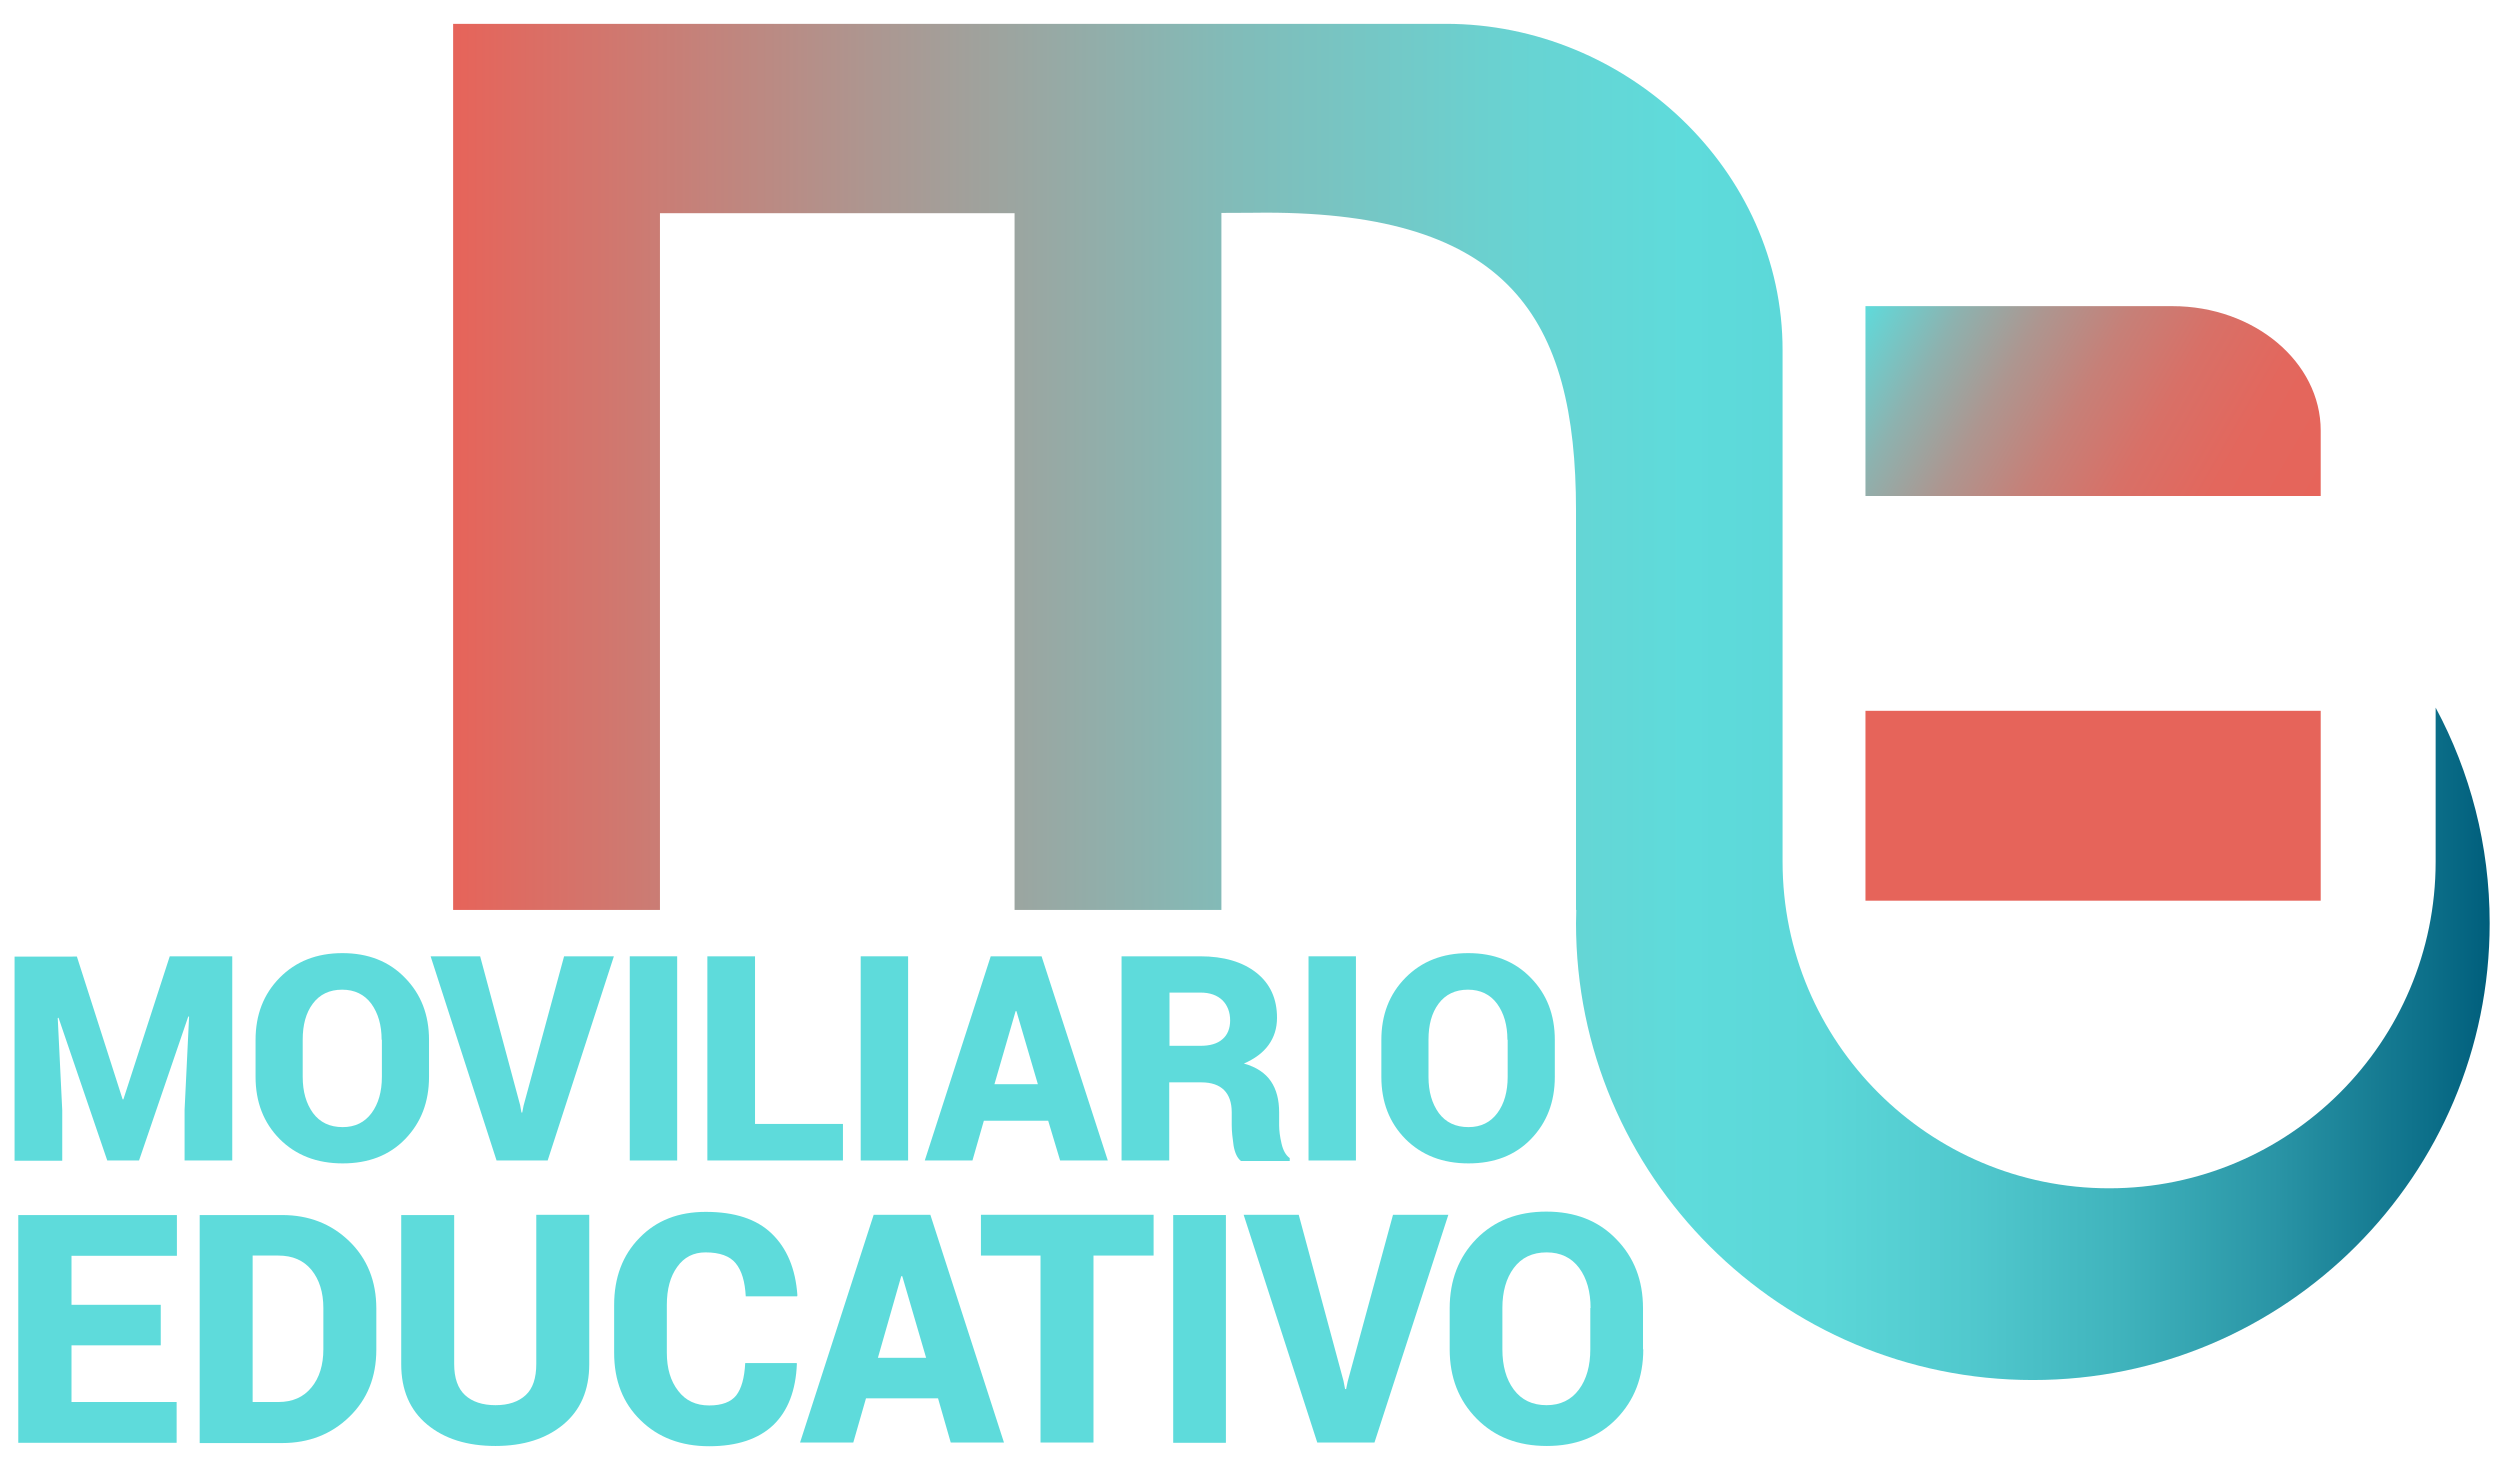 <?xml version="1.0" encoding="utf-8"?>
<!-- Generator: Adobe Illustrator 22.1.0, SVG Export Plug-In . SVG Version: 6.00 Build 0)  -->
<svg version="1.1" xmlns="http://www.w3.org/2000/svg" xmlns:xlink="http://www.w3.org/1999/xlink" x="0px" y="0px"
	 viewBox="0 0 944 553" style="enable-background:new 0 0 944 553;" xml:space="preserve">
<style type="text/css">
	.st0{display:none;}
	.st1{display:inline;opacity:0.89;}
	.st2{fill:#5EDBDB;}
	.st3{display:inline;fill:url(#SVGID_1_);}
	.st4{display:inline;}
	.st5{fill:url(#SVGID_2_);}
	.st6{fill:#E6645A;}
	.st7{fill:url(#SVGID_3_);}
</style>
<g id="Capa_1" class="st0">
	<g>
		<g class="st1">
			<path class="st2" d="M795.1,38.4H845c3.4,0,5.6,0.5,6.6,1.5c1,1,1.5,3.5,1.5,7.5c0,3.7-0.4,6.2-1.1,7.7c-0.7,1.5-2.4,2.8-5.1,4.2
				c-2.4,1.1-4,2.3-4.7,3.7c-0.7,1.3-1,3.5-1,6.5v167.3c0,2.4,0.3,4.2,0.8,5.4c0.6,1.1,2.1,2.3,4.7,3.5c3.5,1.7,5.2,4,5.2,6.9
				c0,7.3-0.2,11.4-0.7,12.2c-0.5,0.8-2.1,1.2-4.9,1.2h-62.9c-2.7,0-4.1-2.3-4.1-6.9c0-3.9,0.1-6.9,0.4-8.8c0.3-1.9,2-3.5,5.2-4.7
				c3.6-1.4,5.4-3.9,5.4-7.5V119.4L765,215.2h-15.5l-24.9-92.9v115.3c0,3.8,1.7,6.5,5.1,8.3c4.1,2.1,6.2,5.7,6.2,11c0,6-2.1,9-6.2,9
				h-30.6c-3.5,0-5.2-2.9-5.2-8.6c0-4,1.5-7.1,4.4-9.3c2.2-1.8,3.5-3.2,4.1-4.3c0.6-1.1,0.8-3,0.8-5.7V75.2c0-4.5-0.4-8-1.2-10.4
				c-0.8-2.4-2.5-4.3-5.1-5.8c-2.8-1.5-4.2-3.1-4.2-4.7l0.1-6.1c0.1-4.4,0.4-7.2,0.9-8.2c0.5-1.1,1.8-1.6,3.7-1.6h52.2l22.6,87.1
				L795.1,38.4z"/>
			<path class="st2" d="M920.2,71.4c17.7,0,32.4,7.9,44.3,23.8c11.8,15.8,17.8,39.4,17.8,70.5c0,33.6-6,59.1-18,76.3
				c-12,17.2-27,25.9-45,25.9c-12.4,0-23.2-3.9-32.3-11.8c-9.1-7.9-16.1-18.4-21.1-31.6c-4.9-13.2-7.4-31.2-7.4-54
				c0-32.6,5.7-57.3,17-74C886.8,79.8,901.7,71.4,920.2,71.4z M930.3,106.8c0-11.7-3.4-17.5-10.2-17.5c-7.3,0-11,7.1-11,21.4v117.1
				c0,14.2,3.3,21.3,10,21.3c7.4,0,11.1-7.1,11.1-21.3V106.8z"/>
			<path class="st2" d="M1051.9,181.3l15.9-77.3c0.3-1.6,0.4-3.2,0.4-4.7c0-4-1.5-6.9-4.6-8.9c-1.9-1.1-2.8-3.2-2.8-6.2v-7.6
				c0-2.2,1.1-3.2,3.2-3.2h27c2.2,0,3.5,0.3,4,0.8c0.5,0.5,0.8,1.9,0.8,4.2v6.8c0,1.9-0.1,3.1-0.2,3.5c-0.1,0.5-1.3,1.4-3.5,2.8
				c-3,2.1-5.1,6.3-6.3,12.5l-29.5,149.1c-1.6,8.4-2.6,12.9-3,13.7c-0.4,0.8-1.7,1.1-3.9,1.1h-24.2c-1.3-0.2-2.7-3.9-4.2-11.3
				l-31-155.9c-0.9-4.5-2.4-7.6-4.5-9.3c-2.5-2.2-3.8-4.1-3.8-5.8c0-6.5,0.3-10.1,0.8-11c0.6-0.8,2.3-1.3,5.2-1.3h49.5
				c2.7,0,4.5,0.6,5.4,1.8c0.9,1.2,1.3,4,1.3,8.5c0,2.6-0.2,4.3-0.6,5.1c-0.4,0.8-1.7,1.7-3.7,2.8c-2.5,1.4-3.8,3.4-3.8,5.9
				c0,1.8,0.3,3.9,0.8,6.5L1051.9,181.3z"/>
			<path class="st2" d="M1103.7,87.4v-9.3c0-3.1,1.9-4.7,5.6-4.7h45c3.2,0,4.8,1.6,4.8,4.7v162.1c0,2.3,0.1,3.7,0.4,4.4
				c0.3,0.7,1.1,1.3,2.5,1.8c3.3,1.3,5,4.2,5,8.7c0,5.2-0.2,8.3-0.7,9.3c-0.5,1-2,1.6-4.5,1.6h-54.6c-1.3-0.2-2.2-0.8-2.5-1.8
				c-0.4-1-0.6-3.6-0.6-7.8c0-5.1,1.2-8,3.7-8.9c3-1,4.5-2.9,4.5-5.6V101.3c0-5.4-2-8.7-6.1-9.9C1104.6,91,1103.7,89.6,1103.7,87.4z
				 M1143.2,33.4c10.6,0,15.9,3.6,15.9,10.7c0,5.6-3.5,10.4-10.6,14.3c-7.1,3.9-15.2,5.8-24.2,5.8c-11.7,0-17.5-3.9-17.5-11.7
				c0-6.2,4.1-10.9,12.3-14.2C1127.3,35,1135.3,33.4,1143.2,33.4z"/>
			<path class="st2" d="M1176,50v-7c0-3,2-4.5,5.9-4.5h43.6c2.3,0,3.9,0.2,4.6,0.6c0.8,0.4,1.1,2,1.1,4.8v196.9c0,4.3,1.4,7,4.2,8
				c2,0.8,3,2.4,3,4.8v8c0,2.9-2.1,4.4-6.3,4.4h-51.7c-2.9,0-4.4-1.5-4.4-4.4v-8c0-3.3,1.5-5.7,4.4-7.3c1.9-0.9,3.1-1.8,3.5-2.6
				c0.5-0.8,0.7-2.3,0.7-4.6V64.4c0-3.3-1.3-5.5-3.8-6.6C1177.5,56.2,1176,53.6,1176,50z"/>
			<path class="st2" d="M1248.6,87.4v-9.3c0-3.1,1.9-4.7,5.6-4.7h45c3.2,0,4.8,1.6,4.8,4.7v162.1c0,2.3,0.1,3.7,0.4,4.4
				c0.3,0.7,1.1,1.3,2.5,1.8c3.3,1.3,5,4.2,5,8.7c0,5.2-0.2,8.3-0.7,9.3c-0.5,1-2,1.6-4.5,1.6h-54.6c-1.3-0.2-2.2-0.8-2.5-1.8
				c-0.4-1-0.6-3.6-0.6-7.8c0-5.1,1.2-8,3.7-8.9c3-1,4.5-2.9,4.5-5.6V101.3c0-5.4-2-8.7-6.1-9.9C1249.5,91,1248.6,89.6,1248.6,87.4z
				 M1288.1,33.4c10.6,0,15.9,3.6,15.9,10.7c0,5.6-3.5,10.4-10.6,14.3c-7.1,3.9-15.2,5.8-24.2,5.8c-11.7,0-17.5-3.9-17.5-11.7
				c0-6.2,4.1-10.9,12.3-14.2C1272.2,35,1280.2,33.4,1288.1,33.4z"/>
			<path class="st2" d="M1393.2,129.4v-27.2c0-7.5-3.1-11.3-9.2-11.3c-8.4,0-12.5,5.7-12.5,17.1c0,6.4-0.7,10.9-2.2,13.7
				c-1.5,2.7-4.7,5.1-9.9,7c-5.1,1.9-10.6,2.9-16.4,2.9c-11.9,0-17.9-6.4-17.9-19.2c0-12,5.2-21.8,15.6-29.5
				c10.4-7.6,23.9-11.4,40.7-11.4c11,0,20.9,1.5,29.7,4.5c8.8,3,15.8,8.1,21.1,15.2c5.3,7.1,7.9,15,7.9,23.5v128.6
				c0.2,0.7,1.6,2.1,4.2,4.2c1.9,1.4,2.8,3.5,2.8,6.2c0,3.8-0.5,6.4-1.5,8c-1,1.6-3.5,3-7.5,4.3c-4,1.3-9,2-15,2
				c-7.3,0-13.4-1.3-18.3-4c-4.9-2.7-8.7-7.9-11.4-15.7c-8.2,8.5-14.8,13.9-19.9,16.2c-5.1,2.3-10.3,3.5-15.6,3.5
				c-11.9,0-21.1-4.7-27.7-14c-6.5-9.3-9.8-24.6-9.8-45.8c0-21.2,3.1-35.9,9.2-44.1c6.1-8.2,18-15.8,35.8-22.7
				C1376.4,136.9,1385.7,132.9,1393.2,129.4z M1393.2,147.7c-10.6,4.7-17,10-19,15.8c-2.1,5.9-3.1,19.1-3.1,39.6
				c0,15.1,0.8,24.7,2.5,28.6s4.6,6,8.7,6c7.2,0,10.9-6,10.9-18V147.7z"/>
			<path class="st2" d="M1505.4,110.9c1.1-2.3,2.5-6.2,4.1-11.8c3.6-12.2,7.1-19.9,10.5-23c3.4-3.1,7.2-4.7,11.3-4.7
				c5.6,0,9.9,2.7,12.8,8c2.9,5.4,4.3,12.1,4.3,20.2c0,17.4-4.9,26.1-14.7,26.1c-4.9,0-8.6-2.9-11.3-8.6c-1.6-3.3-3.2-4.9-4.9-4.9
				c-4.2,0-6.3,4.7-6.3,14v112.6c0,3.6,1.6,6.2,4.9,7.9c3.3,1.6,4.9,4.2,4.9,7.8v6.3c0,2.3-0.3,3.7-0.8,4.3c-0.5,0.6-2,0.9-4.4,0.9
				h-53.1c-3.7,0-5.5-1.7-5.5-5.2V253c0-2.6,0.8-4.4,2.4-5.2c3.2-1.6,4.8-4,4.8-7.3V98.5c0-3.2-1.1-5.5-3.4-6.9
				c-2.4-1.4-3.9-2.5-4.2-3.3c-0.4-0.8-0.6-3.2-0.6-7.3c0-3.4,0.5-5.5,1.5-6.3c1-0.8,2.7-1.3,5-1.3h38.1c1.8,0,3,0.5,3.7,1.5
				c0.7,1,1,3.4,1,7.1V110.9z"/>
			<path class="st2" d="M1556.1,87.4v-9.3c0-3.1,1.9-4.7,5.6-4.7h45c3.2,0,4.8,1.6,4.8,4.7v162.1c0,2.3,0.1,3.7,0.4,4.4
				c0.3,0.7,1.1,1.3,2.5,1.8c3.3,1.3,5,4.2,5,8.7c0,5.2-0.2,8.3-0.7,9.3c-0.5,1-2,1.6-4.5,1.6h-54.6c-1.3-0.2-2.2-0.8-2.5-1.8
				c-0.4-1-0.6-3.6-0.6-7.8c0-5.1,1.2-8,3.7-8.9c3-1,4.5-2.9,4.5-5.6V101.3c0-5.4-2-8.7-6.1-9.9C1556.9,91,1556.1,89.6,1556.1,87.4z
				 M1595.6,33.4c10.6,0,15.9,3.6,15.9,10.7c0,5.6-3.5,10.4-10.6,14.3c-7.1,3.9-15.2,5.8-24.2,5.8c-11.7,0-17.5-3.9-17.5-11.7
				c0-6.2,4.1-10.9,12.3-14.2C1579.6,35,1587.7,33.4,1595.6,33.4z"/>
			<path class="st2" d="M1689,71.4c17.7,0,32.4,7.9,44.3,23.8c11.8,15.8,17.8,39.4,17.8,70.5c0,33.6-6,59.1-18,76.3
				c-12,17.2-27,25.9-45,25.9c-12.4,0-23.2-3.9-32.3-11.8c-9.1-7.9-16.1-18.4-21.1-31.6c-4.9-13.2-7.4-31.2-7.4-54
				c0-32.6,5.7-57.3,17-74C1655.5,79.8,1670.5,71.4,1689,71.4z M1699.1,106.8c0-11.7-3.4-17.5-10.1-17.5c-7.3,0-11,7.1-11,21.4
				v117.1c0,14.2,3.3,21.3,10,21.3c7.4,0,11.1-7.1,11.1-21.3V106.8z"/>
		</g>
		<g class="st1">
			<path class="st2" d="M756,300.9v83.8h10c2.7,0,4.7-0.6,6-1.8c1.3-1.2,2.2-3.7,2.9-7.6c1.2-6.9,2.1-11.1,2.9-12.5
				c0.7-1.4,1.9-2.1,3.5-2.1c7.7,0,12.1,0.3,13.1,1c1,0.6,1.5,3.1,1.5,7.4V418c0,3-0.5,5-1.5,5.9c-1,0.9-4,1.4-9.1,1.4
				c-3.3,0-5.6-0.6-6.7-1.8c-1.1-1.2-2.2-4.7-3.3-10.3c-1.1-5.2-2.1-8.4-3.2-9.5c-1-1.2-2.6-1.8-4.8-1.8H756V503h7.8
				c4.8,0,8.1-1.3,9.9-4c1.8-2.7,4.7-10.4,8.7-23.3c1.7-5.4,3.4-8.9,5.1-10.6c1.8-1.7,4.8-2.5,9.2-2.5c6.1,0,9.1,2,9.1,5.9
				c0,1.2-0.2,2.9-0.6,5.1l-5.4,33.3c-1,6.1-1.8,9.7-2.4,10.9c-0.6,1.2-2.6,1.8-5.9,1.8h-97.9c-2.4,0-4-0.6-4.7-1.7
				c-0.7-1.1-1-4.4-1-9.8c0-3.4,1.8-5.9,5.3-7.5c5.4-2.3,8.1-5.3,8.1-9.2v-183c-0.1-1.9-2.3-3.7-6.6-5.6c-2.9-1.3-4.7-2.5-5.2-3.7
				c-0.5-1.2-0.8-4-0.8-8.5c0-3.8,0.3-6.1,0.9-6.8c0.6-0.7,2.3-1.1,5.1-1.1h93.6c2.3,0,4.1,0.4,5.1,1.2c1.1,0.8,1.9,2.6,2.5,5.6
				l7.5,37.9c0.4,2,0.6,3.3,0.6,4c0,2.6-2.4,4-7.1,4c-5.3,0-8.9-0.6-10.6-1.8c-1.8-1.2-3.5-4.3-5.2-9.2c-3-8.8-5.6-14.9-7.8-18.3
				c-2.2-3.4-4.6-5.1-7.4-5.1H756z"/>
			<path class="st2" d="M890.6,332.6v-25.7c0-4.3-1.8-6.6-5.3-6.9c-1.9-0.1-3.1-0.6-3.7-1.4c-0.6-0.8-0.9-2.5-0.9-5.1v-5.7
				c0-2.3,0.3-3.6,1-4.2c0.6-0.5,2.1-0.8,4.5-0.8H933c2.6,0,4.3,0.4,5.1,1.3c0.7,0.9,1.1,2.9,1.1,6v204c0,4.3,2.3,7.2,6.8,8.7
				c2.3,0.7,3.5,2.2,3.5,4.5v7.5c0,3.2-1.4,4.8-4.3,4.8h-51.2c-1.7,0-2.7-0.3-3-1c-0.3-0.6-0.5-3.3-0.5-7.9c0-0.9,0-2.2,0.1-4
				c-10.7,9.9-20.6,14.8-29.8,14.8c-31,0-46.5-31.6-46.5-94.9c0-45,4.1-74.5,12.4-88.6c8.3-14,19.1-21.1,32.4-21.1
				C869.2,317.2,879.7,322.3,890.6,332.6z M890.6,349.2c-4.5-2.7-8.2-4.1-11-4.1c-3.2,0-5.8,1.5-7.9,4.6c-2,3.1-3,6.5-3,10.3v121.2
				c0,3.6,0.9,6.7,2.8,9.2c1.9,2.5,4.2,3.7,7,3.7c2.6,0,5.3-1.1,8-3.4c2.7-2.3,4-4.5,4-6.5V349.2z"/>
			<path class="st2" d="M964,341.7c-1.3-0.6-2.3-1-2.9-1.3c-2.4-1.1-4-2.1-4.6-3.2c-0.6-1-1-3.2-1-6.4c0-1.8-0.1-3.2-0.1-4.4
				c0-2.9,0.4-4.9,1.2-5.8c0.8-0.9,2.7-1.4,5.5-1.4h45.6c2.2,0,3.6,0.3,4.1,1c0.5,0.7,0.7,2.3,0.7,5v144.5
				c0,12.6,3.5,18.9,10.4,18.9c5.3,0,9.3-2.2,12-6.7V346.3c0-3.5-1.7-6.3-5.1-8.2c-1.7-1-2.7-2-3-3.2c-0.3-1.1-0.5-4.9-0.5-11.4
				c0-2.8,1.7-4.3,5-4.3h48c2.1,0,3.3,0.3,3.7,0.9c0.4,0.6,0.7,2.2,0.7,4.7V493c0,3.2,1.3,5.5,4,6.8c3.2,1.8,4.8,4.7,4.8,8.8
				c0,5.9-0.2,9.2-0.7,10c-0.4,0.8-2,1.2-4.6,1.2h-44.6c-2.8,0-4.8-0.5-5.9-1.5s-1.6-3.3-1.6-6.7v-3.7c0-3.9-0.1-6.1-0.1-6.6
				c-15.6,13.7-28.7,20.5-39.5,20.5c-9.2,0-16.8-3.1-22.7-9.2c-5.9-6.2-8.8-18.1-8.8-35.7V341.7z"/>
			<path class="st2" d="M1154.7,346V488c0,3.4,1,6.5,3,9.2c2,2.7,4.8,4,8.4,4c4.9,0,8.7-3,11.4-9c2.7-6,4-13.8,4-23.4l-0.1-4.1
				c0-5.2,1-8.3,2.9-9.2c1.9-1,5.2-1.5,9.8-1.5c4,0,6.8,0.7,8.2,2.2c1.5,1.5,2.2,4.5,2.2,9.2c0,15.2-4,28.3-11.9,39.5
				c-7.9,11.2-19.2,16.8-33.8,16.8c-17.1,0-31.2-8.6-42.1-25.8c-11-17.2-16.4-41.6-16.4-73.2c0-23.7,2.8-43.3,8.4-59
				c5.6-15.7,12.4-27.4,20.3-35c8-7.7,17.9-11.5,29.9-11.5c14.2,0,25.4,4.7,33.7,14.2c8.3,9.4,12.4,20.4,12.4,32.8
				c0,6.5-1.4,11.9-4.1,16.4c-2.7,4.5-6.9,6.8-12.5,6.8c-5.8,0-10.2-2.2-13.3-6.5c-3.1-4.3-4.6-9.7-4.6-16.1c0-2.7,0.3-5.9,0.9-9.5
				c0.8-4.2,1.2-7.5,1.2-10c0-2.5-0.9-4.7-2.8-6.5c-1.9-1.8-4-2.6-6.5-2.6c-2.3,0-4.4,1-6,3.1C1155.5,341.3,1154.7,343.5,1154.7,346
				z"/>
			<path class="st2" d="M1289.2,377.5v-28.3c0-7.8-3.2-11.7-9.5-11.7c-8.7,0-13.1,5.9-13.1,17.8c0,6.7-0.8,11.4-2.3,14.2
				c-1.5,2.8-4.9,5.3-10.3,7.3c-5.3,2-11,3-17.1,3c-12.4,0-18.6-6.7-18.6-20c0-12.5,5.4-22.7,16.2-30.7
				c10.8-7.9,24.9-11.9,42.3-11.9c11.4,0,21.7,1.6,30.9,4.7c9.1,3.1,16.5,8.4,21.9,15.8c5.5,7.4,8.2,15.6,8.2,24.5v133.9
				c0.2,0.7,1.7,2.2,4.4,4.4c2,1.5,2.9,3.6,2.9,6.5c0,3.9-0.5,6.7-1.6,8.3s-3.7,3.1-7.9,4.5c-4.2,1.4-9.4,2.1-15.6,2.1
				c-7.6,0-14-1.4-19.1-4.2c-5.1-2.8-9-8.2-11.9-16.4c-8.5,8.8-15.4,14.4-20.7,16.9c-5.3,2.4-10.7,3.7-16.3,3.7
				c-12.4,0-22-4.9-28.8-14.6c-6.8-9.7-10.2-25.6-10.2-47.7c0-22.1,3.2-37.4,9.5-46c6.4-8.5,18.8-16.4,37.3-23.7
				C1271.7,385.3,1281.4,381.2,1289.2,377.5z M1289.2,396.6c-11.1,4.9-17.7,10.4-19.8,16.5c-2.2,6.1-3.2,19.9-3.2,41.2
				c0,15.7,0.9,25.7,2.6,29.8c1.8,4.1,4.8,6.2,9.1,6.2c7.5,0,11.3-6.3,11.3-18.8V396.6z"/>
			<path class="st2" d="M1361.4,339.4h-5.7c-1.7,0-2.7-0.2-3.2-0.6c-0.4-0.4-0.7-1.5-0.7-3.2V325c0-2,0.2-3.2,0.7-3.8
				c0.4-0.6,1.7-1,3.9-1.3c7-1.1,14.1-5,21.3-11.7c7.1-6.7,11.4-14,12.8-21.7c0.5-2.7,1.1-4.4,1.8-5.1c0.7-0.6,2.2-1,4.5-1h9.5
				c2.5,0,3.8,1.7,3.8,5.1v33.8h9.1c3.4,0,5.1,1.6,5.1,4.8v10.6c0,3.1-1.7,4.7-5.1,4.7h-9.1v152c0,5.2,2.3,8.9,6.9,11.2
				c2.3,1.1,3.7,2.4,4.4,4c0.7,1.6,1,4.4,1,8.5c0,2.5-0.2,4-0.5,4.3c-0.3,0.3-1.5,0.4-3.6,0.4H1372c-7-6.3-10.6-15.7-10.6-28.3
				V339.4z"/>
			<path class="st2" d="M1433.3,333.8v-9.7c0-3.2,2-4.8,5.9-4.8h46.8c3.3,0,5,1.6,5,4.8v168.8c0,2.3,0.1,3.9,0.4,4.5
				c0.3,0.7,1.2,1.3,2.6,1.9c3.5,1.4,5.2,4.4,5.2,9.1c0,5.4-0.2,8.6-0.7,9.7c-0.5,1.1-2,1.6-4.7,1.6H1437c-1.4-0.2-2.2-0.8-2.6-1.8
				c-0.4-1-0.6-3.7-0.6-8.1c0-5.3,1.3-8.4,3.8-9.2c3.1-1.1,4.7-3,4.7-5.9V348.3c0-5.7-2.1-9.1-6.3-10.3
				C1434.2,337.6,1433.3,336.1,1433.3,333.8z M1474.4,277.6c11.1,0,16.6,3.7,16.6,11.2c0,5.9-3.7,10.8-11.1,14.9
				c-7.4,4.1-15.8,6.1-25.2,6.1c-12.1,0-18.2-4.1-18.2-12.2c0-6.5,4.3-11.4,12.8-14.8C1457.8,279.3,1466.2,277.6,1474.4,277.6z"/>
			<path class="st2" d="M1575.4,431.6l16.5-80.5c0.3-1.7,0.4-3.3,0.4-4.9c0-4.1-1.6-7.2-4.8-9.3c-2-1.2-2.9-3.3-2.9-6.5v-7.9
				c0-2.2,1.1-3.4,3.4-3.4h28.1c2.2,0,3.6,0.3,4.2,0.8c0.5,0.5,0.8,2,0.8,4.3v7c0,2-0.1,3.2-0.2,3.7c-0.1,0.5-1.3,1.5-3.6,2.9
				c-3.1,2.2-5.3,6.5-6.6,13.1l-30.7,155.3c-1.7,8.7-2.7,13.5-3.2,14.2c-0.4,0.8-1.8,1.2-4,1.2h-25.2c-1.4-0.2-2.8-4.1-4.4-11.7
				l-32.2-162.3c-1-4.7-2.5-7.9-4.7-9.7c-2.6-2.3-4-4.3-4-6c0-6.7,0.3-10.6,0.9-11.4c0.6-0.9,2.4-1.3,5.4-1.3h51.5
				c2.8,0,4.7,0.6,5.6,1.8c0.9,1.2,1.4,4.2,1.4,8.9c0,2.7-0.2,4.5-0.7,5.3c-0.4,0.8-1.7,1.8-3.9,2.9c-2.6,1.5-4,3.5-4,6.2
				c0,1.9,0.3,4.1,0.9,6.7L1575.4,431.6z"/>
			<path class="st2" d="M1684.3,317.2c18.4,0,33.8,8.2,46.1,24.7c12.3,16.5,18.5,41,18.5,73.4c0,35-6.3,61.5-18.8,79.5
				c-12.5,18-28.1,26.9-46.8,26.9c-12.9,0-24.1-4.1-33.6-12.3c-9.5-8.2-16.8-19.2-21.9-32.9c-5.1-13.7-7.7-32.4-7.7-56.2
				c0-33.9,5.9-59.6,17.7-77C1649.5,325.9,1665,317.2,1684.3,317.2z M1694.9,354c0-12.1-3.5-18.2-10.6-18.2
				c-7.6,0-11.4,7.4-11.4,22.3v121.9c0,14.8,3.5,22.2,10.4,22.2c7.7,0,11.6-7.4,11.6-22.2V354z"/>
		</g>
	</g>
	<linearGradient id="SVGID_1_" gradientUnits="userSpaceOnUse" x1="601.158" y1="528.885" x2="95.846" y2="23.572">
		<stop  offset="0" style="stop-color:#E6645A"/>
		<stop  offset="1.642209e-03" style="stop-color:#E6645A"/>
		<stop  offset="0.208" style="stop-color:#AC9791"/>
		<stop  offset="0.385" style="stop-color:#81BCB9"/>
		<stop  offset="0.523" style="stop-color:#68D3D2"/>
		<stop  offset="0.605" style="stop-color:#5EDBDB"/>
		<stop  offset="0.671" style="stop-color:#5BD7D8"/>
		<stop  offset="0.743" style="stop-color:#51C9CE"/>
		<stop  offset="0.817" style="stop-color:#40B4BD"/>
		<stop  offset="0.894" style="stop-color:#2A95A6"/>
		<stop  offset="0.971" style="stop-color:#0C6F89"/>
		<stop  offset="1" style="stop-color:#005E7C"/>
	</linearGradient>
	<path class="st3" d="M579.6-0.2h-460L7.5,275.8l109.9,276.9h460l105.1-276.9L579.6-0.2z M134.7,509.8l87.5-216h252.4l15.6,39.2H249
		l-12,47h271.9l16.7,42H226l-12,47h330.2l16.2,40.8H134.7z M474.9,257.7H222.3l-86.8-218L349.3,136l214.2-96.3L474.9,257.7z"/>
	<g class="st4">
		<polygon class="st2" points="849.8,185.2 849.8,265 880.6,265 880.6,106.1 843.1,106.1 789.4,239.6 742.2,106.1 703,106.1 
			703,265 733.6,265 733.6,185.2 731.6,151 770.3,265 806.9,265 850.7,152.6 		"/>
		<path class="st2" d="M965.7,267.7c35.5,0,61.6-21.8,61.6-64.1c0-40.5-18.9-64.5-59.8-64.5c-36.4,0-61.1,24.3-61.1,65.6
			C906.3,243.9,927.7,267.7,965.7,267.7z M966.8,162.9c24.3,0,30.1,19.8,30.1,40.7c0,22.3-5.8,40-29.7,40
			c-23.4,0-30.8-17.1-30.8-39.8C936.4,182.7,943,162.9,966.8,162.9z"/>
		<polygon class="st2" points="1158.2,142.3 1126.9,142.3 1101.7,215.3 1094.1,240.7 1087.1,215.5 1064.6,142.3 1032.3,142.3 
			1074.8,265 1112.1,265 		"/>
		<polygon class="st2" points="1210.3,104 1188.9,82.9 1167.8,104 1188.9,125.4 		"/>
		<rect x="1174.3" y="142.3" class="st2" width="29.9" height="122.7"/>
		<rect x="1233.1" y="95.5" class="st2" width="29.9" height="169.5"/>
		<polygon class="st2" points="1285.7,104 1306.8,125.4 1328.1,104 1306.8,82.9 		"/>
		<rect x="1292.2" y="142.3" class="st2" width="29.9" height="122.7"/>
		<path class="st2" d="M1456.1,266.1l1.3-22.9c-6.3-0.4-11.2-1.8-11.2-7.6v-59.8c0-26.3-15.7-36.4-49.7-36.4
			c-18.9,0-34.8,4.7-45.6,8.8l6.1,22.3c9-2.2,22.5-5.4,34.2-5.4c17.8,0,25.9,3.4,25.9,17.5v10.8l-24.3,0.2
			c-22.7,0.2-50.6,6.5-50.6,37.3c0,23.6,14.4,36.2,39.3,36.2c17.8,0,30.3-9,38.2-14.8c2.7,10.8,16.9,13.9,29.9,13.9H1456.1z
			 M1416.9,235.8c-6.3,2-18.4,7.6-28.8,7.6c-9.4,0-17.1-4-17.1-14.8c0-10.1,9-16,23.2-16.2l22.7-0.9V235.8z"/>
		<path class="st2" d="M1509.3,179.1c5.4-6.7,16.6-13.9,29-13.9c7,0,9.9,0.2,15.7,1.3l4.3-24.7c-4-1.3-9-2-16-2
			c-15.3,0-27.2,10.6-33,18.9v-16.4h-29.9V265h29.9V179.1z"/>
		<polygon class="st2" points="1608.3,104 1586.9,82.9 1565.8,104 1586.9,125.4 		"/>
		<rect x="1572.3" y="142.3" class="st2" width="29.9" height="122.7"/>
		<path class="st2" d="M1683.3,267.7c35.5,0,61.6-21.8,61.6-64.1c0-40.5-18.9-64.5-59.8-64.5c-36.4,0-61.1,24.3-61.1,65.6
			C1623.9,243.9,1645.3,267.7,1683.3,267.7z M1684.4,162.9c24.3,0,30.1,19.8,30.1,40.7c0,22.3-5.8,40-29.7,40
			c-23.4,0-30.8-17.1-30.8-39.8C1654.1,182.7,1660.6,162.9,1684.4,162.9z"/>
		<polygon class="st2" points="733.6,384.6 796.6,384.6 796.6,361.7 733.6,361.7 733.6,318.3 801.5,318.3 801.5,294 703,294 
			703,452.9 806.7,452.9 806.7,428.7 733.6,428.7 		"/>
		<path class="st2" d="M902.4,329.1c-5.6-1.1-10.8-2-19.3-2c-35.1,0-63.4,21.1-63.4,63.4c0,53.7,29.9,64.5,53.5,64.5
			c14.8,0,23.2-6.7,29.2-11.9v9.9h29.9V283.4h-29.9V329.1z M902.4,422.1c-5.4,2.9-15.3,7.9-24.1,7.9c-16,0-28.8-9.7-28.8-38.9
			c0-22.9,9.7-40.2,33.9-40.2c8.8,0,14.4,1.3,18.9,2.5V422.1z"/>
		<path class="st2" d="M1041.9,419.7c-5.8,3.1-19.1,9.7-31.9,9.7c-16.2,0-19.1-7.6-19.1-25.4v-73.7H961v77.1
			c0,25.2,2.7,48.3,39.6,48.3c17.5,0,33.3-10.1,41.4-16v13.3h29.9V330.2h-29.9V419.7z"/>
		<path class="st2" d="M1159.2,351.8c13,0,19.3,2,28.1,5.4l8.1-22.3c-8.5-4.5-19.6-7.9-37.1-7.9c-39.1,0-63.4,25-63.4,63.8
			c0,45.4,19.1,64.3,67.9,64.3c13.5,0,21.6-2,31.5-4.3l-4.3-23.2c-8.1,1.3-15.1,3.1-25.2,3.1c-31.7,0-39.3-12.8-39.3-40
			C1125.4,362.8,1140.7,351.8,1159.2,351.8z"/>
		<path class="st2" d="M1310.3,423.5v-59.8c0-26.3-15.7-36.4-49.7-36.4c-18.9,0-34.8,4.7-45.6,8.8l6.1,22.3c9-2.2,22.5-5.4,34.2-5.4
			c17.8,0,25.9,3.4,25.9,17.5v10.8l-24.3,0.2c-22.7,0.2-50.6,6.5-50.6,37.3c0,23.6,14.4,36.2,39.3,36.2c17.8,0,30.3-9,38.2-14.8
			c2.7,10.8,16.9,13.9,29.9,13.9h6.5l1.3-22.9C1315.3,430.7,1310.3,429.3,1310.3,423.5z M1281.1,423.7c-6.3,2-18.4,7.6-28.8,7.6
			c-9.4,0-17.1-4-17.1-14.8c0-10.1,9-16,23.2-16.2l22.7-0.9V423.7z"/>
		<path class="st2" d="M1394,430c-13.3,0-17.3-1.6-17.3-13.9v-62.9h38.2v-22.9h-38.2V305H1347v25.2h-18v22.9h18v63.2
			c0,39.6,24.1,39.1,47.4,39.1c8.5,0,19.8-2,26.8-4.3l-3.4-23.8C1416.7,427.5,1401.6,430,1394,430z"/>
		<rect x="1437.8" y="330.2" class="st2" width="29.9" height="122.7"/>
		<polygon class="st2" points="1431.3,292 1452.4,313.3 1473.8,292 1452.4,270.8 		"/>
		<polygon class="st2" points="1552.8,403.3 1545.2,428.7 1538.2,403.5 1515.7,330.2 1483.4,330.2 1525.9,452.9 1563.2,452.9 
			1609.3,330.2 1578,330.2 		"/>
		<path class="st2" d="M1674.4,327c-36.4,0-61.1,24.3-61.1,65.6c0,39.1,21.4,62.9,59.3,62.9c35.5,0,61.6-21.8,61.6-64.1
			C1734.2,351.1,1715.3,327,1674.4,327z M1674.2,431.6c-23.4,0-30.8-17.1-30.8-39.8c0-21.1,6.5-40.9,30.3-40.9
			c24.3,0,30.1,19.8,30.1,40.7C1703.9,413.8,1698,431.6,1674.2,431.6z"/>
	</g>
</g>
<g id="Capa_2">
	<g>
		<linearGradient id="SVGID_2_" gradientUnits="userSpaceOnUse" x1="171.063" y1="265.058" x2="940.105" y2="265.058">
			<stop  offset="0" style="stop-color:#E6645A"/>
			<stop  offset="1.642209e-03" style="stop-color:#E6645A"/>
			<stop  offset="0.208" style="stop-color:#AC9791"/>
			<stop  offset="0.385" style="stop-color:#81BCB9"/>
			<stop  offset="0.523" style="stop-color:#68D3D2"/>
			<stop  offset="0.605" style="stop-color:#5EDBDB"/>
			<stop  offset="0.671" style="stop-color:#5BD7D8"/>
			<stop  offset="0.743" style="stop-color:#51C9CE"/>
			<stop  offset="0.817" style="stop-color:#40B4BD"/>
			<stop  offset="0.894" style="stop-color:#2A95A6"/>
			<stop  offset="0.971" style="stop-color:#0C6F89"/>
			<stop  offset="1" style="stop-color:#005E7C"/>
		</linearGradient>
		<path class="st5" d="M919.7,267.2v58.2c0,68.1-55.2,123.3-123.3,123.3s-123.3-55.2-123.3-123.3V204.2v-71.9
			C673.2,64.2,614.1,9,546,9h-84.8h-78.1H249.2h-60.3h-17.8v334.6h78.1V80.5h133.9v263.1h78.1V80.4c8.1,0,15.7-0.1,16.7-0.1
			c91.6,0,117.2,39.4,117.2,112.4c0,0.1,0,0.2,0,0.3l0,0v54v96.6h0.1c0,1.7-0.1,3.3-0.1,5c0,95.3,77.2,172.5,172.5,172.5
			s172.5-77.2,172.5-172.5C940.1,319.1,932.7,291.4,919.7,267.2z"/>
		<rect x="704.4" y="268.4" class="st6" width="171.9" height="71.7"/>
		<linearGradient id="SVGID_3_" gradientUnits="userSpaceOnUse" x1="865.534" y1="206.032" x2="705.571" y2="113.677">
			<stop  offset="0" style="stop-color:#E6645A"/>
			<stop  offset="0.197" style="stop-color:#E3675D"/>
			<stop  offset="0.366" style="stop-color:#D87067"/>
			<stop  offset="0.526" style="stop-color:#C68078"/>
			<stop  offset="0.68" style="stop-color:#AD9690"/>
			<stop  offset="0.83" style="stop-color:#8DB2AF"/>
			<stop  offset="0.974" style="stop-color:#66D4D4"/>
			<stop  offset="1" style="stop-color:#5EDBDB"/>
		</linearGradient>
		<path class="st7" d="M820.3,115.6H704.4v71.7h171.9v-24.7C876.3,136.7,851.2,115.6,820.3,115.6z"/>
	</g>
	<g>
		<g>
			<path class="st2" d="M29,361.1l17.3,54h0.3l17.5-54h23.6v77.1h-18v-19.1l1.7-35.2l-0.3-0.1l-18.6,54.4H40.5l-18.4-53.9l-0.3,0.1
				l1.7,34.8v19.1h-18v-77.1H29z"/>
			<path class="st2" d="M162,406.6c0,9.5-3,17.3-9,23.5c-6,6.2-13.9,9.2-23.6,9.2c-9.8,0-17.7-3.1-23.8-9.2
				c-6.1-6.2-9.1-14-9.1-23.5v-13.9c0-9.5,3-17.3,9.1-23.5c6.1-6.2,14-9.3,23.7-9.3c9.7,0,17.6,3.1,23.6,9.3
				c6.1,6.2,9.1,14,9.1,23.5V406.6z M144.1,392.6c0-5.5-1.3-10-3.9-13.6c-2.6-3.5-6.3-5.3-11-5.3c-4.8,0-8.5,1.8-11.1,5.3
				c-2.6,3.5-3.8,8-3.8,13.6v14c0,5.6,1.3,10.1,3.9,13.7c2.6,3.5,6.3,5.3,11.2,5.3c4.7,0,8.3-1.8,10.9-5.3c2.6-3.5,3.9-8.1,3.9-13.7
				V392.6z"/>
			<path class="st2" d="M196.4,417.3l0.5,2.8h0.3l0.5-2.6l15.3-56.4h18.8l-25,77.1h-19.3l-24.9-77.1h18.7L196.4,417.3z"/>
			<path class="st2" d="M255.7,438.2h-17.9v-77.1h17.9V438.2z"/>
			<path class="st2" d="M285.1,424.4h33.2v13.8h-51.2v-77.1h18V424.4z"/>
			<path class="st2" d="M342.9,438.2h-17.9v-77.1h17.9V438.2z"/>
			<path class="st2" d="M395.8,423.2h-24.3l-4.3,15h-18l24.9-77.1h19.2l25,77.1h-18L395.8,423.2z M375.5,409.4h16.4l-8.1-27.6h-0.3
				L375.5,409.4z"/>
			<path class="st2" d="M441.5,408.6v29.6h-18v-77.1h29.7c8.9,0,16,2.1,21.2,6.2c5.2,4.1,7.8,9.8,7.8,17c0,4-1.1,7.4-3.2,10.3
				c-2.1,2.9-5.2,5.2-9.3,7c4.7,1.3,8.1,3.6,10.2,6.7c2.1,3.1,3.1,7,3.1,11.7v4.9c0,2,0.3,4.3,0.9,6.9c0.6,2.6,1.6,4.4,3.1,5.5v1.1
				h-18.4c-1.4-1.1-2.3-3-2.8-5.8c-0.4-2.8-0.7-5.4-0.7-7.7V420c0-3.7-1-6.5-2.9-8.4c-1.9-1.9-4.8-2.9-8.5-2.9H441.5z M441.5,394.9
				h11.8c3.6,0,6.4-0.8,8.3-2.5c1.9-1.6,2.9-4,2.9-7.1c0-3.1-1-5.7-2.9-7.6c-2-1.9-4.7-2.9-8.3-2.9h-11.7V394.9z"/>
			<path class="st2" d="M512,438.2h-17.9v-77.1H512V438.2z"/>
			<path class="st2" d="M587.1,406.6c0,9.5-3,17.3-9,23.5c-6,6.2-13.9,9.2-23.6,9.2c-9.8,0-17.7-3.1-23.8-9.2
				c-6.1-6.2-9.1-14-9.1-23.5v-13.9c0-9.5,3-17.3,9.1-23.5c6.1-6.2,14-9.3,23.7-9.3c9.7,0,17.6,3.1,23.6,9.3
				c6.1,6.2,9.1,14,9.1,23.5V406.6z M569.2,392.6c0-5.5-1.3-10-3.9-13.6c-2.6-3.5-6.3-5.3-11-5.3c-4.8,0-8.5,1.8-11.1,5.3
				c-2.6,3.5-3.8,8-3.8,13.6v14c0,5.6,1.3,10.1,3.9,13.7c2.6,3.5,6.3,5.3,11.2,5.3c4.7,0,8.3-1.8,10.9-5.3c2.6-3.5,3.9-8.1,3.9-13.7
				V392.6z"/>
		</g>
		<g>
			<path class="st2" d="M60.7,508H27v21.4h39.7v15.4H6.9v-86h59.9v15.4H27v18.5h33.7V508z"/>
			<path class="st2" d="M75.4,544.8v-86h31.1c10.1,0,18.6,3.3,25.4,9.9c6.8,6.6,10.2,15.1,10.2,25.4v15.5c0,10.4-3.4,18.8-10.2,25.4
				c-6.8,6.6-15.3,9.9-25.4,9.9H75.4z M95.4,474.1v55.3h9.7c5.3,0,9.5-1.8,12.5-5.5c3-3.6,4.5-8.5,4.5-14.4v-15.6
				c0-5.9-1.5-10.7-4.5-14.4c-3-3.6-7.1-5.4-12.5-5.4H95.4z"/>
			<path class="st2" d="M222.5,458.8v56.3c0,9.8-3.3,17.4-9.8,22.8c-6.5,5.4-15.1,8.1-25.6,8.1c-10.7,0-19.3-2.7-25.8-8.1
				c-6.5-5.4-9.8-13-9.8-22.8v-56.3h20v56.3c0,5.3,1.4,9.2,4.1,11.7c2.7,2.5,6.6,3.8,11.5,3.8c4.9,0,8.7-1.3,11.4-3.8
				c2.7-2.5,4-6.4,4-11.8v-56.3H222.5z"/>
			<path class="st2" d="M300.8,514.6l0.1,0.4c-0.4,10.1-3.4,17.8-8.9,23.1c-5.6,5.3-13.7,8-24.2,8c-10.6,0-19.3-3.3-25.9-9.8
				c-6.7-6.5-10-15-10-25.5v-18c0-10.4,3.2-18.9,9.6-25.4c6.4-6.6,14.7-9.8,25-9.8c10.9,0,19.2,2.7,24.9,8.2
				c5.7,5.5,9,13.2,9.7,23.3l-0.1,0.4h-19.4c-0.3-5.6-1.5-9.7-3.8-12.5c-2.2-2.7-6-4.1-11.4-4.1c-4.5,0-8.1,1.8-10.7,5.5
				c-2.6,3.6-3.9,8.4-3.9,14.3v18.1c0,5.9,1.4,10.7,4.3,14.4c2.8,3.7,6.7,5.5,11.7,5.5c4.8,0,8.2-1.3,10.2-3.8
				c2-2.6,3.1-6.6,3.4-12.2H300.8z"/>
			<path class="st2" d="M354.2,528H327l-4.8,16.7h-20.1l27.8-86h21.4l27.8,86h-20.1L354.2,528z M331.5,512.7h18.2l-9-30.8h-0.4
				L331.5,512.7z"/>
			<path class="st2" d="M435.6,474.1h-22.7v70.6h-20v-70.6h-22.5v-15.4h65.2V474.1z"/>
			<path class="st2" d="M462.9,544.8h-19.9v-86h19.9V544.8z"/>
			<path class="st2" d="M507.3,521.4l0.6,3.1h0.4l0.6-2.9l17.1-62.9h20.9l-27.9,86h-21.6l-27.8-86h20.8L507.3,521.4z"/>
			<path class="st2" d="M620.5,509.5c0,10.6-3.4,19.3-10.1,26.2c-6.7,6.9-15.5,10.3-26.3,10.3c-10.9,0-19.7-3.4-26.5-10.3
				c-6.8-6.9-10.2-15.6-10.2-26.2V494c0-10.6,3.4-19.3,10.1-26.2c6.8-6.9,15.6-10.3,26.4-10.3c10.8,0,19.6,3.4,26.3,10.3
				c6.8,6.9,10.2,15.6,10.2,26.2V509.5z M600.6,493.9c0-6.1-1.4-11.2-4.3-15.1c-2.9-3.9-7-5.9-12.3-5.9c-5.4,0-9.5,2-12.4,5.9
				c-2.9,3.9-4.3,9-4.3,15.1v15.6c0,6.2,1.4,11.3,4.3,15.2c2.9,3.9,7,5.9,12.4,5.9c5.2,0,9.3-2,12.2-5.9c2.9-3.9,4.3-9,4.3-15.2
				V493.9z"/>
		</g>
	</g>
</g>
</svg>
